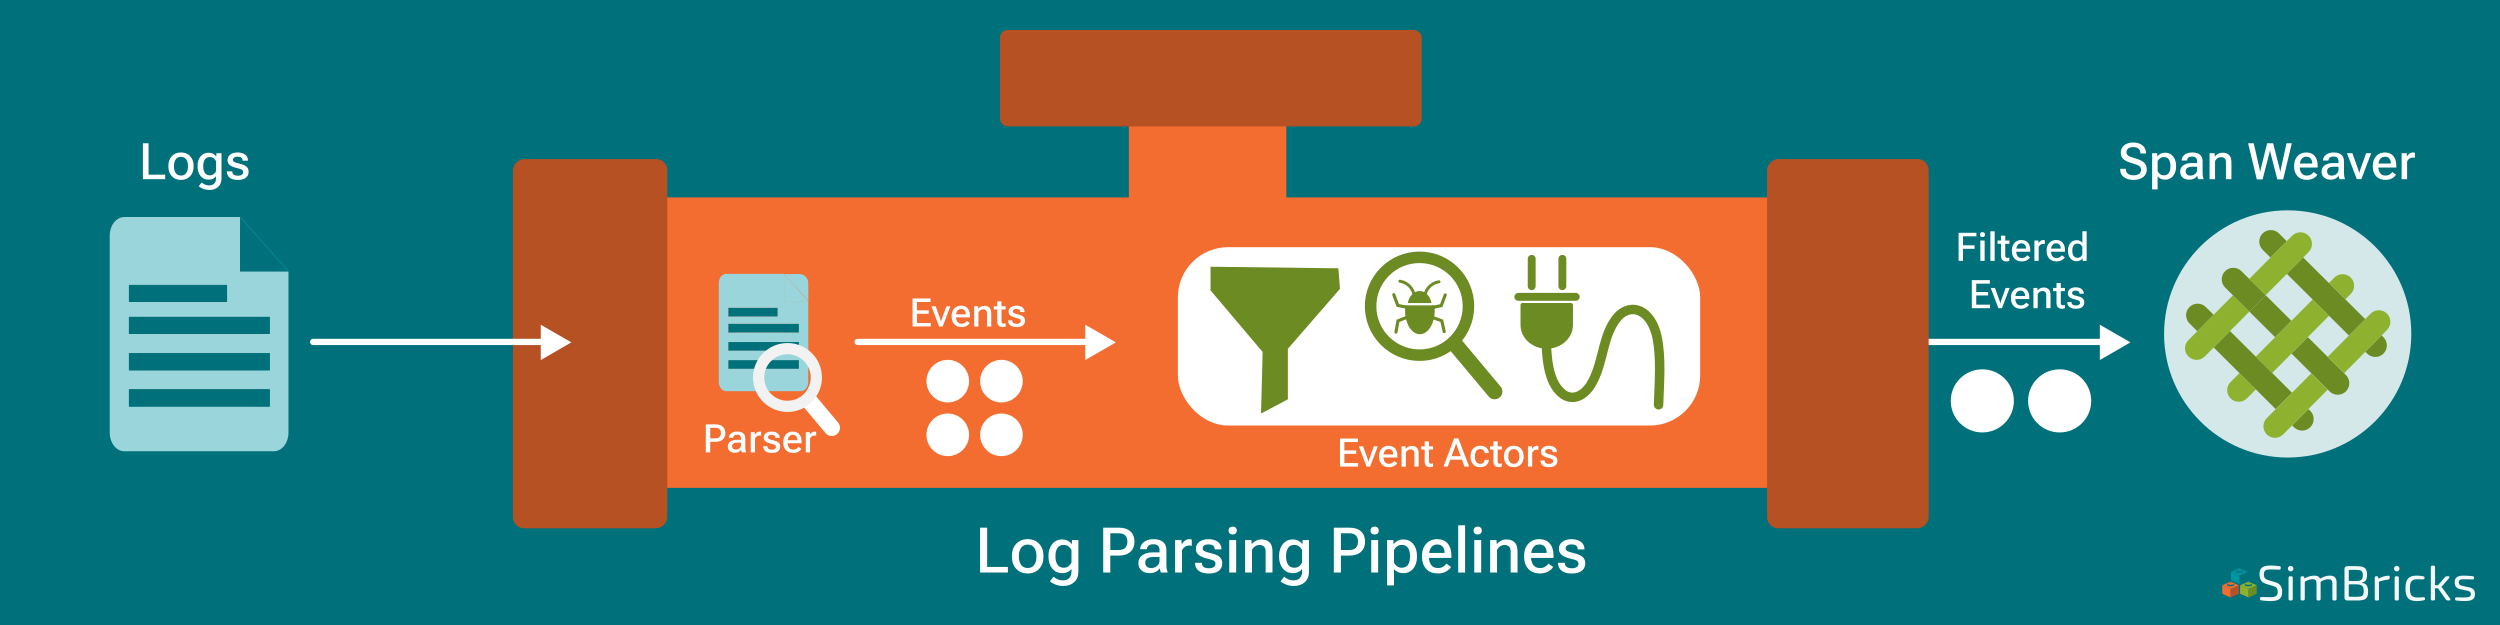 <?xml version="1.0" encoding="UTF-8"?>
<svg id="Layer_1" data-name="Layer 1" xmlns="http://www.w3.org/2000/svg" xmlns:xlink="http://www.w3.org/1999/xlink" viewBox="0 0 1584 396">
  <defs>
    <style>
      .cls-1 {
        fill: #0098a5;
      }

      .cls-1, .cls-2, .cls-3, .cls-4, .cls-5, .cls-6, .cls-7, .cls-8, .cls-9, .cls-10, .cls-11, .cls-12, .cls-13 {
        stroke-width: 0px;
      }

      .cls-14 {
        stroke-width: 6px;
      }

      .cls-14, .cls-15, .cls-16, .cls-17, .cls-18, .cls-19, .cls-20, .cls-21, .cls-22 {
        fill: none;
        stroke-miterlimit: 10;
      }

      .cls-14, .cls-15, .cls-16, .cls-17, .cls-19, .cls-20, .cls-21 {
        stroke-linecap: round;
      }

      .cls-14, .cls-16, .cls-18, .cls-19, .cls-20, .cls-21 {
        stroke: #6c8b23;
      }

      .cls-15 {
        stroke-width: 10.41px;
      }

      .cls-15, .cls-17 {
        stroke: #fff;
      }

      .cls-2 {
        fill: #00727c;
      }

      .cls-3 {
        fill: #6c8b23;
      }

      .cls-23 {
        filter: url(#drop-shadow-2);
      }

      .cls-24 {
        filter: url(#drop-shadow-3);
      }

      .cls-25 {
        filter: url(#drop-shadow-1);
      }

      .cls-16 {
        stroke-width: 5px;
      }

      .cls-4 {
        fill: url(#New_Gradient_Swatch_copy_3);
      }

      .cls-5, .cls-7 {
        fill: #00707a;
      }

      .cls-17 {
        stroke-width: 3.96px;
      }

      .cls-18 {
        stroke-width: 7.29px;
      }

      .cls-6 {
        fill: #f36c30;
      }

      .cls-19 {
        stroke-width: 1.89px;
      }

      .cls-7 {
        opacity: .48;
      }

      .cls-8 {
        fill: #b65124;
      }

      .cls-20 {
        stroke-width: 1.98px;
      }

      .cls-9 {
        fill: #8eb230;
      }

      .cls-26 {
        opacity: .95;
      }

      .cls-21 {
        stroke-width: 9.84px;
      }

      .cls-10 {
        fill: #99d5da;
      }

      .cls-11 {
        fill: #0095a3;
      }

      .cls-12 {
        opacity: .83;
      }

      .cls-12, .cls-13 {
        fill: #fff;
      }

      .cls-22 {
        stroke: #f2f2f2;
        stroke-width: 7.11px;
      }
    </style>
    <linearGradient id="New_Gradient_Swatch_copy_3" data-name="New Gradient Swatch copy 3" x1="1408" y1="370.83" x2="1408.04" y2="370.83" gradientUnits="userSpaceOnUse">
      <stop offset="0" stop-color="#f8a783"/>
      <stop offset=".07" stop-color="#f6956b"/>
      <stop offset=".15" stop-color="#f58655"/>
      <stop offset=".25" stop-color="#f47a44"/>
      <stop offset=".36" stop-color="#f37238"/>
      <stop offset=".53" stop-color="#f36d31"/>
      <stop offset="1" stop-color="#f36c30"/>
    </linearGradient>
    <filter id="drop-shadow-1" filterUnits="userSpaceOnUse">
      <feOffset dx="1" dy="1"/>
      <feGaussianBlur result="blur" stdDeviation="1"/>
      <feFlood flood-color="#000" flood-opacity=".34"/>
      <feComposite in2="blur" operator="in"/>
      <feComposite in="SourceGraphic"/>
    </filter>
    <filter id="drop-shadow-2" filterUnits="userSpaceOnUse">
      <feOffset dx="2" dy="2"/>
      <feGaussianBlur result="blur-2" stdDeviation="2"/>
      <feFlood flood-color="#000" flood-opacity=".34"/>
      <feComposite in2="blur-2" operator="in"/>
      <feComposite in="SourceGraphic"/>
    </filter>
    <filter id="drop-shadow-3" filterUnits="userSpaceOnUse">
      <feOffset dx="2" dy="2"/>
      <feGaussianBlur result="blur-3" stdDeviation="2"/>
      <feFlood flood-color="#000" flood-opacity=".34"/>
      <feComposite in2="blur-3" operator="in"/>
      <feComposite in="SourceGraphic"/>
    </filter>
  </defs>
  <rect class="cls-5" x="-17" y="-16" width="1612.28" height="423.35"/>
  <g>
    <g>
      <g>
        <polygon class="cls-8" points="1418.56 370.83 1418.56 376.22 1413.31 378.57 1413.31 373.18 1417.81 371.17 1418.56 370.83"/>
        <path class="cls-4" d="M1408,370.83h.02s.01.01.01.01v-.03h-.04Z"/>
        <path class="cls-6" d="M1413.29,368.47l-1.86.83-.99.43-2.41,1.08v.03l2.41,1.07h0s2.85,1.27,2.85,1.27h0s0,0,0,0l1.86-.83,3.39-1.52-5.27-2.36ZM1415.58,370.83c0,.27-.57.5-1.37.61-.28.03-.59.05-.91.05-1.27,0-2.29-.3-2.29-.66v-.99c0-.17.21-.32.57-.44.42-.13,1.03-.22,1.72-.22,1.26,0,2.28.29,2.28.66v.98h0Z"/>
        <path class="cls-6" d="M1415.58,369.84c0,.2-.3.38-.77.5-.4.1-.93.17-1.51.17s-1.11-.06-1.51-.17c-.47-.12-.77-.3-.77-.5,0-.37,1.02-.66,2.28-.66s2.28.3,2.28.66Z"/>
        <polygon class="cls-6" points="1413.3 373.18 1413.3 378.57 1408.02 376.22 1408.02 370.83 1408.78 371.17 1413.29 373.17 1413.3 373.18"/>
      </g>
      <polygon class="cls-5" points="1424.14 362.3 1424.14 367.69 1418.89 370.04 1418.89 364.65 1423.38 362.64 1424.14 362.3"/>
      <path class="cls-11" d="M1413.57,362.3h.02s.02.02.02.02v-.04h-.04Z"/>
      <path class="cls-11" d="M1418.87,359.95l-5.25,2.33v.04l5.25,2.33h0s0,0,0,0l.44-.2,4.82-2.15-5.27-2.35ZM1421.16,362.31c0,.37-1.02.66-2.28.66s-2.28-.29-2.28-.66v-.99c0-.37,1.02-.66,2.28-.66s2.28.29,2.28.66v.98h0Z"/>
      <path class="cls-11" d="M1421.16,361.31c0,.2-.3.38-.77.5-.4.1-.93.17-1.51.17s-1.11-.06-1.51-.17c-.47-.12-.77-.3-.77-.5,0-.37,1.02-.66,2.28-.66s2.28.3,2.28.66Z"/>
      <polygon class="cls-11" points="1418.88 364.65 1418.88 370.04 1413.6 367.69 1413.6 362.3 1414.36 362.64 1418.87 364.65 1418.88 364.65"/>
      <g>
        <polygon class="cls-3" points="1429.88 370.83 1429.88 376.22 1424.63 378.57 1424.63 373.18 1429.12 371.17 1429.88 370.83"/>
        <path class="cls-9" d="M1419.32,370.83h.02s.01.01.01.01v-.03h-.04Z"/>
        <path class="cls-9" d="M1424.61,368.47l-5.26,2.34v.03l5.26,2.34h0s0,0,0,0l5.26-2.35-5.27-2.36ZM1426.9,370.83c0,.36-1.02.66-2.28.66s-2.29-.3-2.29-.66v-.99c0-.37,1.02-.66,2.29-.66s2.28.29,2.28.66v.98h0Z"/>
        <path class="cls-9" d="M1426.9,369.84c0,.2-.3.38-.77.5-.4.1-.93.17-1.51.17s-1.11-.06-1.51-.17c-.47-.12-.77-.3-.77-.5,0-.37,1.02-.66,2.28-.66s2.28.3,2.28.66Z"/>
        <polygon class="cls-9" points="1424.62 373.18 1424.62 378.57 1419.34 376.22 1419.34 370.83 1420.1 371.17 1424.61 373.17 1424.62 373.18"/>
      </g>
    </g>
    <g class="cls-26">
      <path class="cls-13" d="M1432.73,380.41c-.59-.1-.84-.42-.8-.97l.02-.36c.05-.57.38-.86.98-.83,3.06.12,4.2.13,5.83.12,3.35-.02,4.4-1.02,4.4-3.42,0-2.19-.88-3.03-2.83-3.6l-4.33-1.32c-3.2-.91-4.38-3.07-4.38-6.07,0-4.37,2.21-5.66,7.07-5.64,1.78,0,3.79.11,5.68.44.53.1.79.44.74,1l-.02.34c-.05.55-.38.85-.94.83-1.59-.08-3.64-.13-5.35-.13-3.14,0-4.39.52-4.39,3.23,0,2.08.88,3.01,2.86,3.56l4.22,1.27c3.39.98,4.49,3.09,4.49,6.13,0,4.33-2.21,5.85-7.29,5.85-1.3,0-3.41-.05-5.96-.43Z"/>
      <path class="cls-13" d="M1449.59,360.29c0-.96.79-1.75,1.77-1.75s1.75.8,1.75,1.75-.79,1.77-1.75,1.77-1.77-.79-1.77-1.77ZM1450.02,379.51v-13.43c0-.63.33-.96.96-.96h.75c.63,0,.96.33.96.96v13.43c0,.64-.33.96-.96.96h-.75c-.63,0-.96-.33-.96-.96Z"/>
      <path class="cls-13" d="M1457.63,379.51v-13.43c0-.63.32-.96.94-.96h.34c.6,0,.92.05,1.04.66l.04.39c.05.28.22.39.49.21,1.96-1.26,4.4-1.66,5.76-1.66,1.68,0,2.85.32,3.71,1.64.15.23.31.26.59.06,1.99-1.26,3.86-1.71,5.79-1.71,2.69,0,4.14,1.47,4.14,4.23v10.57c0,.63-.33.96-.96.96h-.77c-.64,0-.96-.33-.96-.96v-9.81c-.02-1.89-.68-2.7-2.39-2.7-1.32,0-2.64.23-4.79,1.43-.19.12-.26.26-.26.49.03.4.04.79.02,1.21v9.37c-.02.63-.36.96-.98.96h-.68c-.63,0-.96-.33-.96-.96v-9.81c.02-1.98-.77-2.7-2.39-2.7-1.04,0-2.57.17-4.74,1.38-.19.1-.26.26-.29.49v10.63c-.02.64-.35.96-.98.96h-.75c-.63,0-.96-.32-.96-.96Z"/>
      <path class="cls-13" d="M1487.26,380.47c-1.2,0-1.8-.67-1.8-1.84v-18.09c0-1.18.6-1.74,1.8-1.84h5.26c5.35,0,7.26.95,7.26,5.43,0,2.96-.93,4.55-3.07,4.89-.26.05-.26.26,0,.31,2.75.37,3.73,2.4,3.73,5.71,0,4.43-1.95,5.43-6.94,5.43h-6.23ZM1492.86,368.12c3.15,0,4.24-.74,4.24-3.67s-1.2-3.39-4.69-3.39h-3.58c-.43,0-.64.21-.64.64v6.03c0,.26.13.39.39.39h4.29ZM1497.64,374.58c0-3.38-1.2-4.29-4.76-4.33h-4.31c-.26,0-.39.13-.39.39v6.82c0,.44.2.64.63.64l4.27.02c3.43,0,4.56-.52,4.56-3.55Z"/>
      <path class="cls-13" d="M1504.63,379.58v-13.57c0-.59.31-.89.88-.89h.38c.54,0,.85.16.93.71l.04.41c.05.31.29.39.53.21,2-1.08,3.66-1.57,5.9-1.68.61-.07.92.31.84.92l-.08.72c-.09.56-.39.74-.92.84-1.09.09-3.26.47-5.49,1.2-.21.08-.31.23-.31.44v10.7c0,.59-.3.89-.89.89h-.91c-.58,0-.89-.31-.89-.89Z"/>
      <path class="cls-13" d="M1516.82,360.29c0-.96.79-1.75,1.77-1.75s1.75.8,1.75,1.75-.79,1.77-1.75,1.77-1.77-.79-1.77-1.77ZM1517.24,379.51v-13.43c0-.63.33-.96.96-.96h.75c.63,0,.96.33.96.96v13.43c0,.64-.33.96-.96.96h-.75c-.63,0-.96-.33-.96-.96Z"/>
      <path class="cls-13" d="M1524.11,372.78c0-5.93,1.99-8.07,7.3-8.07,1.11,0,2.72.12,4.08.46.59.16.81.56.7,1.14-.13.58-.49.83-1.07.82-1.16-.08-2.42-.13-3.27-.13-3.66,0-4.94,1.3-4.94,5.78s1.28,5.8,4.94,5.8c.75,0,2.22-.05,3.56-.2.63-.08.99.19,1.09.77.1.63-.15,1.03-.71,1.18-1.37.33-2.93.52-4.4.52-5.32,0-7.29-2.14-7.29-8.07Z"/>
      <path class="cls-13" d="M1540.16,379.51v-20.17c0-.63.32-.96.96-.96h.77c.64,0,.96.33.96.96l.04,8.85c0,.8-.03,1.49-.12,2.22-.03.26.1.41.36.41h1.28c.21,0,.34-.08.47-.23l4.25-4.93c.33-.38.66-.55,1.18-.55h.87c.84,0,1.08.53.55,1.18l-3.84,4.45c-.25.32-.58.64-.84.82-.21.15-.21.36,0,.54.25.2.61.63.84.97l4.5,6.23c.47.65.19,1.16-.59,1.16h-.94c-.53,0-.88-.18-1.17-.63l-4.79-6.83c-.11-.18-.26-.26-.47-.26h-1.3c-.28,0-.41.16-.39.41.09.71.11,1.4.11,2.06v4.28c0,.63-.33.96-.96.96h-.77c-.63,0-.96-.33-.96-.96Z"/>
      <path class="cls-13" d="M1556.31,380.5c-.6-.07-.81-.42-.76-1.12.05-.72.33-.95.95-.92,1.37.07,2.91.11,4.51.1,3.44-.02,4.51-.44,4.51-2.14,0-1.46-.93-1.9-2.58-2.23l-4.08-.86c-2.55-.55-3.57-1.93-3.57-4.37,0-3.15,1.8-4.28,5.93-4.24,1.71.03,3.8.16,5.58.37.56.08.86.4.79,1.08-.08.76-.37,1-.99.97-1.64-.07-3.33-.12-4.98-.13-2.78-.02-3.72.29-3.72,1.96,0,1.51.79,1.92,2.35,2.27l4.13.88c2.62.57,3.75,1.77,3.75,4.31,0,3.38-2.1,4.4-6.56,4.4-1.01,0-2.98-.03-5.24-.32Z"/>
    </g>
  </g>
  <g>
    <line class="cls-17" x1="1186.22" y1="216.65" x2="1330.24" y2="216.65"/>
    <polygon class="cls-13" points="1349.84 216.93 1330.46 228.12 1330.46 205.74 1349.84 216.93"/>
  </g>
  <g class="cls-25">
    <rect class="cls-6" x="682.33" y="77.21" width="163.59" height="99.78" rx="4.9" ry="4.9" transform="translate(891.23 -637.03) rotate(90)"/>
    <rect class="cls-6" x="395.34" y="124.07" width="805.09" height="184.06" rx="9.04" ry="9.04"/>
    <rect class="cls-8" x="1052.85" y="165.55" width="233.92" height="102.38" rx="7" ry="7" transform="translate(1386.55 -953.07) rotate(90)"/>
    <rect class="cls-8" x="255.93" y="167.84" width="233.92" height="97.78" rx="7" ry="7" transform="translate(589.63 -156.16) rotate(90)"/>
    <rect class="cls-8" x="632.58" y="18" width="267.21" height="61.09" rx="4.9" ry="4.9"/>
  </g>
  <g>
    <path class="cls-13" d="M620.97,334.33h4.49v24.86h13.14v3.57h-17.64v-28.44Z"/>
    <path class="cls-13" d="M641.15,352.16c0-3.14.91-5.68,2.74-7.63,1.83-1.95,4.25-2.92,7.26-2.92s5.42.97,7.25,2.92c1.82,1.95,2.73,4.49,2.73,7.63v.62c0,3.15-.91,5.7-2.73,7.65-1.82,1.95-4.24,2.92-7.25,2.92s-5.43-.97-7.26-2.92c-1.83-1.95-2.74-4.5-2.74-7.65v-.62ZM645.6,352.9c0,2.06.47,3.74,1.41,5.04s2.32,1.95,4.14,1.95,3.18-.65,4.12-1.95,1.41-2.98,1.41-5.04v-.84c0-2.06-.47-3.74-1.42-5.05-.94-1.31-2.31-1.96-4.11-1.96s-3.19.65-4.13,1.96c-.94,1.31-1.42,2.99-1.42,5.05v.84Z"/>
    <path class="cls-13" d="M667.58,365.34c.55.6,1.35,1.15,2.4,1.64s2.23.74,3.54.74c1.64,0,2.95-.48,3.92-1.45.97-.96,1.46-2.36,1.46-4.18v-1.66c-.56.83-1.34,1.49-2.33,1.98s-2.19.73-3.58.73c-2.62,0-4.72-.97-6.3-2.9s-2.37-4.42-2.37-7.47v-.62c0-3.03.79-5.52,2.37-7.45s3.68-2.9,6.3-2.9c1.38,0,2.6.29,3.66.86,1.06.57,1.84,1.28,2.33,2.11h.12l.14-2.58h4.02v19.86c0,2.97-.89,5.25-2.68,6.84-1.78,1.59-4.08,2.38-6.89,2.38-1.73,0-3.33-.28-4.79-.83-1.46-.55-2.68-1.25-3.67-2.1l2.36-3.01ZM670.03,357.77c.85,1.3,2.18,1.95,3.99,1.95,1.2,0,2.22-.33,3.06-1.01s1.44-1.44,1.81-2.29v-7.83c-.38-.9-.99-1.68-1.83-2.34s-1.87-1-3.08-1c-1.78,0-3.1.65-3.96,1.95-.85,1.3-1.28,2.93-1.28,4.88v.8c0,1.95.43,3.58,1.28,4.88Z"/>
    <path class="cls-13" d="M699,334.33h9.88c3.19,0,5.64.79,7.35,2.36,1.71,1.58,2.57,3.72,2.57,6.45s-.86,4.88-2.57,6.48c-1.71,1.6-4.16,2.4-7.35,2.4h-5.39v10.74h-4.49v-28.44ZM708.71,348.47c2.08,0,3.54-.5,4.37-1.51.83-1.01,1.24-2.28,1.24-3.82s-.41-2.8-1.24-3.78c-.83-.98-2.28-1.47-4.37-1.47h-5.21v10.59h5.21Z"/>
    <path class="cls-13" d="M723.83,351.74c1.69-1.15,3.83-1.74,6.43-1.75h4.43v-1.31c0-1.13-.29-2.05-.88-2.76s-1.6-1.06-3.03-1.06-2.48.29-3.1.88c-.62.59-.93,1.28-.93,2.07v.18h-4.32v-.18c0-1.71.77-3.16,2.31-4.38s3.6-1.82,6.16-1.82,4.56.59,5.99,1.76,2.14,2.94,2.14,5.31v9.41c0,.85.07,1.64.21,2.39s.33,1.4.58,1.96v.31h-4.26c-.17-.31-.33-.73-.47-1.24-.14-.51-.23-1.02-.27-1.51-.44.82-1.21,1.55-2.3,2.19s-2.49.96-4.18.96c-1.97,0-3.63-.55-5-1.64s-2.05-2.7-2.05-4.8.85-3.82,2.54-4.97ZM726.58,358.97c.62.63,1.61.95,2.95.95s2.55-.46,3.59-1.38c1.04-.92,1.56-1.92,1.56-3.02v-2.62h-3.91c-1.71,0-2.99.31-3.85.94s-1.29,1.48-1.29,2.56.31,1.94.94,2.57Z"/>
    <path class="cls-13" d="M744.55,342.2h4.02l.16,2.5h.12c.48-.82,1.13-1.54,1.93-2.16.81-.62,1.75-.93,2.83-.93.27,0,.56.03.87.1.31.07.52.12.63.18v3.93c-.25-.05-.51-.09-.78-.13s-.58-.05-.92-.05c-1.07,0-1.99.29-2.77.88s-1.36,1.32-1.74,2.19v14.06h-4.36v-20.57Z"/>
    <path class="cls-13" d="M761.5,356.58v.16c0,1.12.4,1.95,1.2,2.5s1.87.82,3.19.82,2.36-.26,3.11-.79,1.11-1.21,1.11-2.04-.32-1.49-.97-1.93-2.08-.91-4.31-1.41c-2.28-.52-4.04-1.27-5.27-2.24-1.24-.97-1.86-2.29-1.86-3.97,0-1.78.73-3.24,2.19-4.37,1.46-1.13,3.42-1.69,5.88-1.69s4.42.57,5.91,1.71c1.49,1.14,2.24,2.68,2.24,4.62v.16h-4.32v-.23c0-.91-.31-1.63-.94-2.15s-1.6-.78-2.91-.78-2.25.23-2.85.7c-.6.47-.9,1.06-.9,1.78s.35,1.29,1.05,1.71,2.17.89,4.41,1.4c2.28.51,4.01,1.25,5.19,2.24,1.18.98,1.77,2.38,1.77,4.19,0,1.91-.72,3.46-2.15,4.64-1.43,1.18-3.56,1.77-6.39,1.77s-4.97-.6-6.46-1.79c-1.5-1.19-2.25-2.82-2.25-4.87v-.14l4.32.02Z"/>
    <path class="cls-13" d="M779.06,334.39c.46-.48,1.11-.72,1.97-.72s1.5.24,1.95.72c.46.48.68,1.07.68,1.78s-.23,1.29-.68,1.77c-.46.48-1.11.71-1.95.71s-1.52-.24-1.97-.71c-.46-.48-.68-1.06-.68-1.77s.23-1.3.68-1.78ZM778.85,342.2h4.38v20.57h-4.38v-20.57Z"/>
    <path class="cls-13" d="M788.9,342.2h4.02l.16,2.52h.1c.68-.89,1.55-1.59,2.62-2.13,1.07-.53,2.25-.8,3.54-.8,2.08,0,3.76.6,5.02,1.79,1.26,1.19,1.89,3.21,1.89,6.04v13.14h-4.36v-13.22c0-1.52-.34-2.61-1.01-3.25-.67-.64-1.63-.97-2.88-.97-1.04,0-1.98.29-2.81.86-.83.57-1.48,1.33-1.93,2.29v14.3h-4.36v-20.57Z"/>
    <path class="cls-13" d="M813.69,365.34c.55.6,1.35,1.15,2.4,1.64s2.23.74,3.54.74c1.64,0,2.95-.48,3.92-1.45.97-.96,1.46-2.36,1.46-4.18v-1.66c-.56.83-1.34,1.49-2.33,1.98s-2.19.73-3.58.73c-2.62,0-4.72-.97-6.3-2.9s-2.37-4.42-2.37-7.47v-.62c0-3.03.79-5.52,2.37-7.45s3.68-2.9,6.3-2.9c1.38,0,2.6.29,3.66.86,1.06.57,1.84,1.28,2.33,2.11h.12l.14-2.58h4.02v19.86c0,2.97-.89,5.25-2.68,6.84-1.78,1.59-4.08,2.38-6.89,2.38-1.73,0-3.33-.28-4.79-.83-1.46-.55-2.68-1.25-3.67-2.1l2.36-3.01ZM816.14,357.77c.85,1.3,2.18,1.95,3.99,1.95,1.2,0,2.22-.33,3.06-1.01s1.44-1.44,1.81-2.29v-7.83c-.38-.9-.99-1.68-1.83-2.34s-1.87-1-3.08-1c-1.78,0-3.1.65-3.96,1.95-.85,1.3-1.28,2.93-1.28,4.88v.8c0,1.95.43,3.58,1.28,4.88Z"/>
    <path class="cls-13" d="M845.11,334.33h9.88c3.19,0,5.64.79,7.35,2.36s2.57,3.72,2.57,6.45-.86,4.88-2.57,6.48-4.16,2.4-7.35,2.4h-5.39v10.74h-4.49v-28.44ZM854.82,348.47c2.08,0,3.54-.5,4.37-1.51s1.24-2.28,1.24-3.82-.41-2.8-1.24-3.78-2.28-1.47-4.37-1.47h-5.21v10.59h5.21Z"/>
    <path class="cls-13" d="M869.02,334.39c.46-.48,1.11-.72,1.97-.72s1.5.24,1.95.72.68,1.07.68,1.78-.23,1.29-.68,1.77-1.11.71-1.95.71-1.52-.24-1.97-.71-.68-1.06-.68-1.77.23-1.3.68-1.78ZM868.81,342.2h4.38v20.57h-4.38v-20.57Z"/>
    <path class="cls-13" d="M878.86,342.2h4l.14,2.56h.12c.5-.83,1.28-1.53,2.34-2.1s2.29-.85,3.67-.85c2.62,0,4.72.96,6.3,2.89s2.37,4.41,2.37,7.46v.62c0,3.05-.78,5.54-2.35,7.47s-3.66,2.9-6.26,2.9c-1.38,0-2.58-.24-3.59-.73s-1.81-1.14-2.38-1.96v10.43h-4.36v-28.69ZM885.07,358.71c.87.67,1.9,1.01,3.1,1.01,1.78,0,3.1-.64,3.94-1.91s1.26-2.91,1.26-4.9v-.84c0-1.99-.42-3.63-1.26-4.9s-2.15-1.91-3.94-1.91c-1.22,0-2.26.33-3.11,1s-1.46,1.42-1.84,2.27v7.91c.36.86.98,1.62,1.85,2.29Z"/>
    <path class="cls-13" d="M900.97,352.16c0-3.12.89-5.66,2.66-7.62s4.09-2.93,6.95-2.93,5.08.92,6.66,2.74,2.36,4.31,2.36,7.45v1.7h-15.82v-3.14h11.48v-.45c0-1.37-.4-2.53-1.19-3.49s-1.93-1.44-3.4-1.44c-1.77,0-3.1.67-3.98,2s-1.33,3.02-1.33,5.07v.84c0,2.02.47,3.69,1.42,5.03s2.38,2,4.31,2c1.24,0,2.3-.28,3.19-.84s1.62-1.22,2.18-1.97l2.93,2.13c-.65,1.07-1.69,2.02-3.12,2.85s-3.14,1.25-5.15,1.25c-3.24,0-5.75-.98-7.51-2.93s-2.65-4.5-2.65-7.64v-.62Z"/>
    <path class="cls-13" d="M923.92,332.81h4.36v29.96h-4.36v-29.96Z"/>
    <path class="cls-13" d="M934.31,334.39c.46-.48,1.11-.72,1.97-.72s1.5.24,1.95.72.68,1.07.68,1.78-.23,1.29-.68,1.77-1.11.71-1.95.71-1.52-.24-1.97-.71-.68-1.06-.68-1.77.23-1.3.68-1.78ZM934.1,342.2h4.38v20.57h-4.38v-20.57Z"/>
    <path class="cls-13" d="M944.16,342.2h4.02l.16,2.52h.1c.68-.89,1.55-1.59,2.62-2.13s2.25-.8,3.54-.8c2.08,0,3.76.6,5.02,1.79s1.89,3.21,1.89,6.04v13.14h-4.36v-13.22c0-1.52-.33-2.61-1.01-3.25s-1.63-.97-2.88-.97c-1.04,0-1.98.29-2.81.86s-1.48,1.33-1.93,2.29v14.3h-4.36v-20.57Z"/>
    <path class="cls-13" d="M965.66,352.16c0-3.12.89-5.66,2.66-7.62s4.09-2.93,6.95-2.93,5.08.92,6.66,2.74,2.36,4.31,2.36,7.45v1.7h-15.82v-3.14h11.48v-.45c0-1.37-.4-2.53-1.19-3.49s-1.93-1.44-3.4-1.44c-1.77,0-3.1.67-3.98,2s-1.33,3.02-1.33,5.07v.84c0,2.02.47,3.69,1.42,5.03s2.38,2,4.31,2c1.24,0,2.3-.28,3.19-.84s1.62-1.22,2.18-1.97l2.93,2.13c-.65,1.07-1.69,2.02-3.12,2.85s-3.14,1.25-5.15,1.25c-3.24,0-5.75-.98-7.51-2.93s-2.65-4.5-2.65-7.64v-.62Z"/>
    <path class="cls-13" d="M991.5,356.58v.16c0,1.12.4,1.95,1.2,2.5s1.87.82,3.19.82,2.36-.26,3.11-.79,1.11-1.21,1.11-2.04-.32-1.49-.97-1.93-2.08-.91-4.31-1.41c-2.28-.52-4.04-1.27-5.27-2.24s-1.86-2.29-1.86-3.97c0-1.78.73-3.24,2.19-4.37s3.42-1.69,5.88-1.69,4.42.57,5.91,1.71,2.24,2.68,2.24,4.62v.16h-4.32v-.23c0-.91-.31-1.63-.94-2.15s-1.59-.78-2.91-.78-2.25.23-2.85.7-.9,1.06-.9,1.78.35,1.29,1.05,1.71,2.17.89,4.41,1.4c2.28.51,4.01,1.25,5.19,2.24s1.77,2.38,1.77,4.19c0,1.91-.72,3.46-2.15,4.64s-3.56,1.77-6.39,1.77-4.97-.6-6.46-1.79-2.25-2.82-2.25-4.87v-.14l4.32.02Z"/>
  </g>
  <g>
    <path class="cls-13" d="M90.54,90.78h3.59v19.89h10.52v2.86h-14.11v-22.75Z"/>
    <path class="cls-13" d="M106.68,105.04c0-2.51.73-4.54,2.2-6.1,1.46-1.56,3.4-2.34,5.8-2.34s4.34.78,5.8,2.34c1.46,1.56,2.19,3.59,2.19,6.1v.5c0,2.52-.73,4.56-2.19,6.12-1.46,1.56-3.39,2.34-5.8,2.34s-4.34-.78-5.8-2.34c-1.46-1.56-2.2-3.6-2.2-6.12v-.5ZM110.24,105.64c0,1.65.38,2.99,1.12,4.03.75,1.04,1.85,1.56,3.31,1.56s2.55-.52,3.3-1.56c.75-1.04,1.12-2.38,1.12-4.03v-.67c0-1.65-.38-2.99-1.13-4.04-.76-1.05-1.85-1.57-3.29-1.57s-2.55.52-3.3,1.57c-.76,1.05-1.13,2.39-1.13,4.04v.67Z"/>
    <path class="cls-13" d="M127.82,115.59c.44.48,1.08.92,1.92,1.31.84.4,1.79.59,2.83.59,1.31,0,2.36-.39,3.13-1.16.78-.77,1.16-1.89,1.16-3.34v-1.33c-.45.67-1.07,1.2-1.87,1.59s-1.75.59-2.87.59c-2.09,0-3.77-.77-5.04-2.32s-1.9-3.54-1.9-5.98v-.5c0-2.43.63-4.41,1.9-5.96s2.95-2.32,5.04-2.32c1.1,0,2.08.23,2.93.69.85.46,1.47,1.02,1.87,1.69h.09l.11-2.06h3.22v15.89c0,2.38-.71,4.2-2.14,5.47-1.43,1.27-3.27,1.91-5.52,1.91-1.39,0-2.66-.22-3.83-.66-1.17-.44-2.15-1-2.94-1.68l1.89-2.41ZM129.78,109.53c.68,1.04,1.75,1.56,3.2,1.56.96,0,1.77-.27,2.45-.8.67-.54,1.15-1.15,1.45-1.84v-6.27c-.3-.72-.79-1.34-1.46-1.88s-1.49-.8-2.46-.8c-1.43,0-2.48.52-3.16,1.56-.68,1.04-1.02,2.34-1.02,3.91v.64c0,1.56.34,2.87,1.02,3.91Z"/>
    <path class="cls-13" d="M147.19,108.57v.12c0,.9.32,1.56.96,2s1.49.66,2.55.66,1.89-.21,2.48-.63.89-.97.89-1.63-.26-1.19-.77-1.55c-.52-.35-1.66-.73-3.45-1.12-1.82-.42-3.23-1.01-4.22-1.79-.99-.78-1.48-1.84-1.48-3.18,0-1.43.58-2.59,1.75-3.49,1.17-.9,2.73-1.35,4.7-1.35s3.53.46,4.73,1.37c1.19.91,1.79,2.14,1.79,3.7v.12h-3.45v-.19c0-.73-.25-1.3-.75-1.72-.5-.42-1.28-.62-2.33-.62s-1.8.19-2.28.56c-.48.38-.72.85-.72,1.42s.28,1.03.84,1.37c.56.34,1.74.71,3.53,1.12,1.82.41,3.21,1,4.15,1.79.94.79,1.41,1.9,1.41,3.35,0,1.53-.57,2.77-1.72,3.71-1.15.94-2.85,1.41-5.11,1.41s-3.97-.48-5.17-1.43c-1.2-.95-1.8-2.25-1.8-3.9v-.11l3.45.02Z"/>
  </g>
  <g class="cls-23">
    <g>
      <path class="cls-10" d="M180.51,169.91h-30.4v-34.13l-.24-.27h-73.03c-5.14,0-9.31,5.21-9.31,11.63v125.11c0,6.46,4.17,11.67,9.31,11.67h94.62c5.14,0,9.31-5.21,9.31-11.67v-102.05l-.27-.3ZM79.71,178.55h62.14v10.79h-62.14v-10.79ZM168.87,255.55h-89.17v-10.83h89.17v10.83ZM168.87,232.58h-89.17v-10.83h89.17v10.83ZM168.87,209.62h-89.17v-10.83h89.17v10.83Z"/>
      <rect class="cls-2" x="79.71" y="178.55" width="62.14" height="10.79"/>
      <rect class="cls-2" x="79.71" y="198.79" width="89.17" height="10.83"/>
      <rect class="cls-2" x="79.71" y="221.76" width="89.17" height="10.83"/>
      <rect class="cls-2" x="79.71" y="244.72" width="89.17" height="10.83"/>
      <polygon class="cls-5" points="180.51 169.91 150.11 169.91 150.11 135.78 180.51 169.91"/>
      <polygon class="cls-1" points="181 169.91 180.5 169.91 150.1 135.78 150.1 135.24 181 169.91"/>
    </g>
    <rect class="cls-7" x="79.71" y="178.55" width="62.14" height="10.79"/>
    <rect class="cls-7" x="79.71" y="198.79" width="89.17" height="10.83"/>
    <rect class="cls-7" x="79.71" y="221.76" width="89.17" height="10.83"/>
    <rect class="cls-7" x="79.71" y="244.72" width="89.17" height="10.83"/>
  </g>
  <rect class="cls-13" x="746.3" y="156.61" width="330.93" height="113.01" rx="31.8" ry="31.8"/>
  <g>
    <g>
      <g>
        <path class="cls-10" d="M511.99,190.76h-15.22v-17.09l-.12-.13h-36.57c-2.58,0-4.66,2.61-4.66,5.83v62.65c0,3.23,2.09,5.84,4.66,5.84h47.38c2.58,0,4.66-2.61,4.66-5.84v-51.1l-.13-.15ZM461.51,195.08h31.12v5.4h-31.12v-5.4ZM506.17,233.64h-44.65v-5.42h44.65v5.42ZM506.17,222.14h-44.65v-5.42h44.65v5.42ZM506.17,210.64h-44.65v-5.42h44.65v5.42Z"/>
        <rect class="cls-10" x="461.51" y="195.08" width="31.12" height="5.4"/>
        <rect class="cls-10" x="461.51" y="205.22" width="44.65" height="5.42"/>
        <rect class="cls-10" x="461.51" y="216.72" width="44.65" height="5.42"/>
        <rect class="cls-10" x="461.51" y="228.22" width="44.65" height="5.42"/>
        <polygon class="cls-10" points="511.99 190.76 496.77 190.76 496.77 173.67 511.99 190.76"/>
        <polygon class="cls-10" points="512.24 190.76 511.99 190.76 496.77 173.67 496.77 173.4 512.24 190.76"/>
      </g>
      <rect class="cls-5" x="461.51" y="195.08" width="31.12" height="5.4"/>
      <rect class="cls-5" x="461.51" y="205.22" width="44.65" height="5.42"/>
      <rect class="cls-5" x="461.51" y="216.72" width="44.65" height="5.42"/>
      <rect class="cls-5" x="461.51" y="228.22" width="44.65" height="5.42"/>
      <path class="cls-10" d="M496.85,173.67l9.56-.07c3.13-.02,5.68,2.49,5.7,5.62l.08,11.43-15.34-16.98Z"/>
    </g>
    <g>
      <line class="cls-15" x1="527" y1="271.04" x2="512.66" y2="253.91"/>
      <circle class="cls-22" cx="498.95" cy="239.18" r="18.28"/>
    </g>
  </g>
  <g>
    <line class="cls-17" x1="543.39" y1="216.65" x2="687.41" y2="216.65"/>
    <polygon class="cls-13" points="707.01 216.93 687.63 228.12 687.63 205.74 707.01 216.93"/>
  </g>
  <g>
    <path class="cls-13" d="M578.18,189.11h11.43v2.23h-8.62v5.27h7.51v2.22h-7.51v5.81h8.74v2.23h-11.55v-17.77Z"/>
    <path class="cls-13" d="M592.85,194.03l2.95,8.23c.11.33.21.62.27.9.07.27.12.5.15.69h.07c.03-.19.08-.42.15-.69.07-.27.16-.57.26-.9l2.93-8.23h2.53l-4.88,12.85h-2.25l-4.88-12.85h2.69Z"/>
    <path class="cls-13" d="M602.95,200.25c0-1.95.55-3.54,1.66-4.76,1.11-1.22,2.56-1.83,4.35-1.83s3.18.57,4.16,1.72c.98,1.14,1.48,2.7,1.48,4.66v1.06h-9.89v-1.97h7.18v-.28c0-.85-.25-1.58-.74-2.18-.5-.6-1.2-.9-2.12-.9-1.11,0-1.94.42-2.49,1.25-.55.83-.83,1.89-.83,3.17v.53c0,1.26.29,2.31.88,3.14.59.83,1.49,1.25,2.69,1.25.77,0,1.44-.18,2-.53.56-.35,1.01-.76,1.36-1.23l1.83,1.33c-.41.67-1.06,1.26-1.95,1.78-.89.52-1.96.78-3.22.78-2.03,0-3.59-.61-4.69-1.83-1.1-1.22-1.65-2.81-1.65-4.77v-.39Z"/>
    <path class="cls-13" d="M617.22,194.03h2.51l.1,1.57h.06c.42-.55.97-1,1.64-1.33.67-.33,1.4-.5,2.21-.5,1.3,0,2.35.37,3.14,1.12.79.74,1.18,2,1.18,3.78v8.21h-2.72v-8.26c0-.95-.21-1.63-.63-2.03-.42-.4-1.02-.6-1.8-.6-.65,0-1.24.18-1.76.54-.52.36-.92.83-1.21,1.43v8.94h-2.72v-12.85Z"/>
    <path class="cls-13" d="M629.67,194.03h7.52v2.04h-7.52v-2.04ZM631.84,195.19v-4.28h2.71v12.56c0,.57.11.97.34,1.21.23.24.57.36,1.01.36.22,0,.43-.02.64-.07.21-.05.42-.11.63-.2v2.11c-.2.1-.48.18-.82.26-.34.07-.72.11-1.12.11-1.03,0-1.86-.3-2.47-.91-.61-.61-.92-1.56-.92-2.85v-8.3Z"/>
    <path class="cls-13" d="M641.38,203.01v.1c0,.7.25,1.22.75,1.56.5.34,1.17.51,2,.51s1.48-.16,1.94-.49c.46-.33.7-.75.7-1.28s-.2-.93-.6-1.21c-.4-.28-1.3-.57-2.69-.88-1.42-.33-2.52-.79-3.3-1.4-.77-.61-1.16-1.43-1.16-2.48,0-1.12.46-2.02,1.37-2.73.91-.7,2.14-1.06,3.67-1.06s2.76.36,3.69,1.07c.93.71,1.4,1.67,1.4,2.89v.1h-2.7v-.15c0-.57-.2-1.02-.59-1.34-.39-.33-1-.49-1.82-.49s-1.41.15-1.78.44c-.37.29-.56.66-.56,1.11s.22.8.66,1.07,1.36.56,2.76.87c1.42.32,2.5.78,3.24,1.4.74.61,1.1,1.49,1.1,2.62,0,1.2-.45,2.16-1.34,2.9-.9.74-2.23,1.1-3.99,1.1s-3.1-.37-4.04-1.12c-.94-.74-1.4-1.76-1.4-3.05v-.08h2.7Z"/>
  </g>
  <g>
    <path class="cls-13" d="M447.19,268.87h6.18c1.99,0,3.53.49,4.6,1.48,1.07.99,1.6,2.33,1.6,4.03s-.54,3.05-1.6,4.05c-1.07,1-2.6,1.5-4.6,1.5h-3.37v6.71h-2.81v-17.77ZM453.26,277.71c1.3,0,2.21-.32,2.73-.95.52-.63.77-1.43.77-2.39s-.26-1.75-.77-2.36c-.52-.61-1.43-.92-2.73-.92h-3.26v6.62h3.26Z"/>
    <path class="cls-13" d="M462.71,279.76c1.06-.72,2.4-1.08,4.02-1.09h2.77v-.82c0-.71-.18-1.28-.55-1.73s-1-.67-1.89-.67-1.55.18-1.93.55c-.39.37-.58.8-.58,1.29v.11h-2.7v-.11c0-1.07.48-1.98,1.45-2.73.96-.76,2.25-1.14,3.85-1.14s2.85.37,3.74,1.1c.89.73,1.34,1.84,1.34,3.32v5.88c0,.53.04,1.03.13,1.5.08.47.21.88.36,1.23v.2h-2.66c-.11-.2-.2-.45-.29-.78-.09-.32-.15-.64-.17-.95-.28.51-.76.97-1.44,1.37-.68.4-1.55.6-2.61.6-1.23,0-2.27-.34-3.12-1.03s-1.28-1.68-1.28-3,.53-2.39,1.59-3.11ZM464.43,284.27c.39.39,1,.59,1.84.59s1.59-.29,2.25-.86c.65-.57.98-1.2.98-1.89v-1.63h-2.44c-1.07,0-1.87.2-2.4.59s-.81.92-.81,1.6.2,1.21.59,1.61Z"/>
    <path class="cls-13" d="M475.66,273.79h2.51l.1,1.56h.07c.3-.51.7-.96,1.21-1.35.5-.39,1.09-.58,1.77-.58.17,0,.35.02.54.06.19.04.32.08.4.11v2.45c-.15-.03-.32-.06-.49-.08s-.36-.03-.57-.03c-.67,0-1.25.18-1.73.55s-.85.82-1.09,1.37v8.79h-2.72v-12.85Z"/>
    <path class="cls-13" d="M486.25,282.78v.1c0,.7.25,1.22.75,1.56.5.34,1.17.51,2,.51s1.48-.16,1.94-.49c.46-.33.7-.75.7-1.28s-.2-.93-.6-1.21c-.4-.28-1.3-.57-2.69-.88-1.42-.33-2.52-.79-3.3-1.4-.77-.61-1.16-1.43-1.16-2.48,0-1.12.46-2.02,1.37-2.73.91-.7,2.14-1.06,3.67-1.06s2.76.36,3.69,1.07c.93.71,1.4,1.67,1.4,2.89v.1h-2.7v-.15c0-.57-.2-1.02-.59-1.34-.39-.33-1-.49-1.82-.49s-1.41.15-1.78.44c-.37.29-.56.66-.56,1.11s.22.8.66,1.07,1.36.56,2.76.87c1.42.32,2.5.78,3.24,1.4.74.61,1.1,1.49,1.1,2.62,0,1.2-.45,2.16-1.34,2.9-.9.74-2.23,1.1-3.99,1.1s-3.1-.37-4.04-1.12c-.94-.74-1.4-1.76-1.4-3.05v-.08h2.7Z"/>
    <path class="cls-13" d="M496.26,280.02c0-1.95.55-3.54,1.66-4.76,1.11-1.22,2.56-1.83,4.35-1.83s3.18.57,4.16,1.72c.98,1.14,1.48,2.7,1.48,4.66v1.06h-9.89v-1.97h7.18v-.28c0-.85-.25-1.58-.74-2.18-.5-.6-1.2-.9-2.12-.9-1.11,0-1.94.42-2.49,1.25-.55.83-.83,1.89-.83,3.17v.53c0,1.26.29,2.31.88,3.14.59.83,1.49,1.25,2.69,1.25.77,0,1.44-.18,2-.53.56-.35,1.01-.76,1.36-1.23l1.83,1.33c-.41.67-1.06,1.26-1.95,1.78-.89.52-1.96.78-3.22.78-2.03,0-3.59-.61-4.69-1.83-1.1-1.22-1.65-2.81-1.65-4.77v-.39Z"/>
    <path class="cls-13" d="M510.53,273.79h2.51l.1,1.56h.07c.3-.51.7-.96,1.21-1.35.5-.39,1.09-.58,1.77-.58.17,0,.35.02.54.06.19.04.32.08.4.11v2.45c-.15-.03-.32-.06-.49-.08s-.36-.03-.57-.03c-.67,0-1.25.18-1.73.55s-.85.82-1.09,1.37v8.79h-2.72v-12.85Z"/>
  </g>
  <g>
    <path class="cls-13" d="M848.99,277.87h11.43v2.23h-8.62v5.27h7.51v2.22h-7.51v5.81h8.74v2.23h-11.55v-17.77Z"/>
    <path class="cls-13" d="M863.67,282.79l2.95,8.23c.11.33.21.62.27.9.07.27.12.5.15.69h.07c.03-.19.08-.42.15-.69.07-.27.16-.57.26-.9l2.93-8.23h2.53l-4.88,12.85h-2.25l-4.88-12.85h2.69Z"/>
    <path class="cls-13" d="M873.76,289.02c0-1.95.55-3.54,1.66-4.76s2.56-1.83,4.35-1.83,3.18.57,4.16,1.72c.98,1.14,1.48,2.7,1.48,4.66v1.06h-9.89v-1.97h7.18v-.28c0-.85-.25-1.58-.74-2.18-.5-.6-1.21-.9-2.12-.9-1.11,0-1.94.42-2.49,1.25-.55.83-.83,1.89-.83,3.17v.53c0,1.26.29,2.31.88,3.14.59.83,1.49,1.25,2.69,1.25.77,0,1.44-.18,2-.53s1.01-.76,1.36-1.23l1.83,1.33c-.41.67-1.06,1.26-1.95,1.78-.89.52-1.96.78-3.22.78-2.03,0-3.59-.61-4.69-1.83s-1.65-2.81-1.65-4.77v-.39Z"/>
    <path class="cls-13" d="M888.03,282.79h2.51l.1,1.57h.06c.42-.55.97-1,1.64-1.33.67-.33,1.4-.5,2.21-.5,1.3,0,2.35.37,3.14,1.12.79.74,1.18,2,1.18,3.78v8.21h-2.72v-8.26c0-.95-.21-1.63-.63-2.03-.42-.4-1.02-.6-1.8-.6-.65,0-1.24.18-1.76.54-.52.36-.92.83-1.21,1.43v8.94h-2.72v-12.85Z"/>
    <path class="cls-13" d="M900.48,282.79h7.52v2.04h-7.52v-2.04ZM902.66,283.95v-4.28h2.71v12.56c0,.57.11.97.34,1.21.23.24.57.36,1.01.36.22,0,.43-.02.64-.07.21-.05.42-.11.63-.2v2.11c-.2.1-.48.18-.82.26-.34.07-.72.11-1.12.11-1.03,0-1.86-.3-2.47-.91-.62-.61-.92-1.56-.92-2.85v-8.3Z"/>
    <path class="cls-13" d="M921.32,277.76h2.72l6.8,17.88h-2.98l-4.77-13.13c-.1-.28-.18-.54-.25-.79-.07-.25-.13-.51-.19-.77h-.11c-.06.26-.12.52-.19.78-.07.26-.15.52-.25.79l-4.81,13.13h-2.72l6.75-17.88ZM918.55,289.03h8.19l.76,2.22h-9.72l.77-2.22Z"/>
    <path class="cls-13" d="M931.72,289.02c0-1.97.55-3.56,1.65-4.77s2.6-1.82,4.49-1.82c1.76,0,3.1.46,4.02,1.39s1.39,1.98,1.42,3.16v.12h-2.64v-.1c0-.66-.23-1.23-.68-1.71-.45-.48-1.16-.73-2.13-.73-1.13,0-1.97.42-2.52,1.25-.55.83-.82,1.88-.82,3.14v.53c0,1.26.27,2.31.81,3.14.54.83,1.38,1.25,2.53,1.25.99,0,1.71-.25,2.14-.74.44-.49.65-1.06.65-1.71v-.08h2.65v.1c0,1.18-.47,2.24-1.4,3.17-.93.94-2.28,1.4-4.03,1.4-1.89,0-3.38-.61-4.49-1.83-1.1-1.22-1.65-2.81-1.65-4.78v-.39Z"/>
    <path class="cls-13" d="M944.05,282.79h7.52v2.04h-7.52v-2.04ZM946.22,283.95v-4.28h2.71v12.56c0,.57.11.97.34,1.21s.57.36,1.01.36c.22,0,.43-.02.64-.07.21-.05.42-.11.63-.2v2.11c-.2.1-.48.18-.82.26-.34.07-.72.11-1.12.11-1.03,0-1.86-.3-2.47-.91-.61-.61-.92-1.56-.92-2.85v-8.3Z"/>
    <path class="cls-13" d="M952.89,289.02c0-1.96.57-3.55,1.72-4.77,1.14-1.22,2.65-1.83,4.53-1.83s3.39.61,4.53,1.83c1.14,1.22,1.71,2.81,1.71,4.77v.39c0,1.97-.57,3.56-1.71,4.78-1.14,1.22-2.65,1.83-4.53,1.83s-3.39-.61-4.53-1.83c-1.14-1.22-1.72-2.81-1.72-4.78v-.39ZM955.67,289.48c0,1.29.29,2.33.88,3.15.59.81,1.45,1.22,2.59,1.22s1.99-.41,2.58-1.22c.59-.81.88-1.86.88-3.15v-.53c0-1.29-.29-2.34-.88-3.16-.59-.82-1.45-1.23-2.57-1.23s-1.99.41-2.58,1.23c-.59.82-.89,1.87-.89,3.16v.53Z"/>
    <path class="cls-13" d="M968.1,282.79h2.51l.1,1.56h.07c.3-.51.7-.96,1.21-1.35.5-.39,1.09-.58,1.77-.58.17,0,.35.02.54.06.19.04.32.08.4.11v2.45c-.16-.03-.32-.06-.49-.08s-.36-.03-.57-.03c-.67,0-1.25.18-1.73.55s-.85.82-1.09,1.37v8.79h-2.72v-12.85Z"/>
    <path class="cls-13" d="M978.69,291.78v.1c0,.7.25,1.22.75,1.56.5.34,1.17.51,2,.51s1.48-.16,1.94-.49c.46-.33.7-.75.7-1.28s-.2-.93-.6-1.21c-.4-.28-1.3-.57-2.69-.88-1.42-.33-2.52-.79-3.3-1.4-.77-.61-1.16-1.43-1.16-2.48,0-1.12.46-2.02,1.37-2.73s2.14-1.06,3.67-1.06,2.76.36,3.69,1.07c.93.71,1.4,1.67,1.4,2.89v.1h-2.7v-.15c0-.57-.2-1.02-.59-1.34-.39-.33-1-.49-1.82-.49s-1.41.15-1.78.44-.56.66-.56,1.11.22.8.66,1.07,1.36.56,2.76.87c1.42.32,2.5.78,3.24,1.4s1.1,1.49,1.1,2.62c0,1.2-.45,2.16-1.34,2.9s-2.23,1.1-3.99,1.1-3.11-.37-4.04-1.12c-.94-.74-1.4-1.76-1.4-3.05v-.08h2.7Z"/>
  </g>
  <g>
    <path class="cls-13" d="M1343.32,106.96h3.62v.25c0,1.28.43,2.25,1.29,2.89.86.65,2.06.97,3.6.97s2.71-.32,3.53-.97c.82-.65,1.23-1.49,1.23-2.55,0-.99-.4-1.77-1.19-2.35-.79-.58-2.35-1.2-4.69-1.85-2.45-.68-4.22-1.52-5.33-2.52-1.1-1-1.66-2.4-1.66-4.2s.71-3.36,2.12-4.55c1.42-1.19,3.35-1.78,5.81-1.78s4.42.62,5.88,1.86c1.46,1.24,2.2,2.84,2.2,4.81v.25h-3.59v-.23c0-1.12-.38-2.03-1.12-2.73-.75-.69-1.87-1.04-3.36-1.04s-2.57.29-3.27.88c-.7.58-1.05,1.37-1.05,2.36,0,.93.36,1.65,1.09,2.16.73.52,2.28,1.1,4.64,1.76,2.41.67,4.19,1.53,5.36,2.58,1.17,1.05,1.75,2.55,1.77,4.48,0,1.97-.76,3.55-2.27,4.75-1.52,1.2-3.55,1.8-6.1,1.8s-4.61-.6-6.17-1.79c-1.56-1.19-2.34-2.85-2.34-4.98v-.27Z"/>
    <path class="cls-13" d="M1363.59,97.07h3.2l.11,2.05h.09c.4-.67,1.02-1.23,1.88-1.68.85-.45,1.83-.68,2.94-.68,2.09,0,3.77.77,5.04,2.31,1.27,1.54,1.9,3.53,1.9,5.97v.5c0,2.44-.63,4.43-1.88,5.98-1.26,1.55-2.92,2.32-5.01,2.32-1.1,0-2.06-.2-2.88-.59s-1.45-.91-1.91-1.57v8.34h-3.48v-22.95ZM1368.55,110.28c.69.54,1.52.8,2.48.8,1.43,0,2.48-.51,3.15-1.53.67-1.02,1.01-2.33,1.01-3.92v-.67c0-1.59-.34-2.9-1.01-3.92-.67-1.02-1.72-1.53-3.15-1.53-.98,0-1.81.27-2.48.8-.68.53-1.17,1.14-1.47,1.81v6.33c.29.69.78,1.3,1.48,1.84Z"/>
    <path class="cls-13" d="M1383.39,104.71c1.35-.92,3.07-1.39,5.14-1.4h3.55v-1.05c0-.91-.23-1.64-.7-2.21-.47-.57-1.28-.85-2.42-.85s-1.98.23-2.48.7c-.5.47-.74,1.02-.74,1.66v.14h-3.45v-.14c0-1.36.62-2.53,1.85-3.5s2.88-1.45,4.93-1.45,3.65.47,4.79,1.41,1.71,2.35,1.71,4.25v7.53c0,.68.05,1.32.16,1.91.11.6.26,1.12.46,1.57v.25h-3.41c-.14-.25-.26-.58-.38-.99-.12-.41-.19-.81-.22-1.21-.35.66-.97,1.24-1.84,1.75s-1.99.77-3.34.77c-1.57,0-2.91-.44-4-1.31s-1.64-2.16-1.64-3.84.68-3.05,2.03-3.98ZM1385.59,110.49c.5.51,1.29.76,2.36.76s2.04-.37,2.88-1.1c.83-.73,1.25-1.54,1.25-2.41v-2.09h-3.12c-1.37,0-2.39.25-3.08.75s-1.03,1.18-1.03,2.05.25,1.55.75,2.05Z"/>
    <path class="cls-13" d="M1399.96,97.07h3.22l.12,2.02h.08c.54-.71,1.24-1.28,2.09-1.7.85-.43,1.8-.64,2.83-.64,1.67,0,3,.48,4.02,1.43,1.01.95,1.52,2.57,1.52,4.84v10.52h-3.48v-10.58c0-1.22-.27-2.09-.8-2.6-.54-.52-1.3-.77-2.3-.77-.83,0-1.58.23-2.25.69-.67.46-1.18,1.07-1.55,1.83v11.44h-3.48v-16.45Z"/>
    <path class="cls-13" d="M1424.39,90.78h3.59l3.7,16.33c.07.35.13.64.16.85.04.21.08.5.12.85h.16c.03-.35.06-.64.1-.85.04-.21.1-.5.18-.85l4.06-16.33h3.8l4.17,16.33c.09.35.16.64.19.85.03.21.07.5.11.85h.14c.04-.35.08-.64.12-.85.04-.21.1-.5.17-.85l3.56-16.33h3.38l-5.48,22.88h-3.7l-4.22-16.34c-.09-.36-.17-.7-.23-1.01-.06-.31-.12-.63-.16-.98h-.12c-.05.34-.11.67-.16.98-.06.31-.13.64-.23,1.01l-4.22,16.34h-3.67l-5.52-22.88Z"/>
    <path class="cls-13" d="M1453.56,105.04c0-2.5.71-4.53,2.12-6.09,1.42-1.56,3.27-2.34,5.56-2.34s4.07.73,5.33,2.2c1.26,1.46,1.89,3.45,1.89,5.96v1.36h-12.66v-2.52h9.19v-.36c0-1.09-.32-2.02-.95-2.79-.64-.77-1.54-1.15-2.72-1.15-1.42,0-2.48.53-3.19,1.6-.71,1.07-1.06,2.42-1.06,4.05v.67c0,1.62.38,2.96,1.13,4.02.75,1.07,1.9,1.6,3.45,1.6.99,0,1.84-.22,2.55-.67.71-.45,1.29-.97,1.74-1.58l2.34,1.7c-.52.85-1.35,1.62-2.49,2.28s-2.51,1-4.12,1c-2.59,0-4.6-.78-6.01-2.34-1.41-1.56-2.12-3.6-2.12-6.11v-.5Z"/>
    <path class="cls-13" d="M1472.98,104.71c1.35-.92,3.07-1.39,5.14-1.4h3.55v-1.05c0-.91-.23-1.64-.7-2.21-.47-.57-1.28-.85-2.42-.85s-1.98.23-2.48.7c-.5.47-.74,1.02-.74,1.66v.14h-3.45v-.14c0-1.36.62-2.53,1.85-3.5s2.88-1.45,4.93-1.45,3.65.47,4.79,1.41,1.71,2.35,1.71,4.25v7.53c0,.68.05,1.32.16,1.91.11.6.26,1.12.46,1.57v.25h-3.41c-.14-.25-.26-.58-.38-.99-.12-.41-.19-.81-.22-1.21-.35.66-.97,1.24-1.84,1.75s-1.99.77-3.34.77c-1.57,0-2.91-.44-4-1.31s-1.64-2.16-1.64-3.84.68-3.05,2.03-3.98ZM1475.18,110.49c.5.51,1.29.76,2.36.76s2.04-.37,2.88-1.1c.83-.73,1.25-1.54,1.25-2.41v-2.09h-3.12c-1.37,0-2.39.25-3.08.75s-1.03,1.18-1.03,2.05.25,1.55.75,2.05Z"/>
    <path class="cls-13" d="M1490.46,97.07l3.78,10.53c.15.42.26.8.35,1.15.09.35.15.64.2.88h.09c.04-.24.11-.53.2-.88.09-.35.2-.73.34-1.15l3.75-10.53h3.23l-6.25,16.45h-2.88l-6.25-16.45h3.44Z"/>
    <path class="cls-13" d="M1503.39,105.04c0-2.5.71-4.53,2.12-6.09,1.42-1.56,3.27-2.34,5.56-2.34s4.07.73,5.33,2.2c1.26,1.46,1.89,3.45,1.89,5.96v1.36h-12.66v-2.52h9.19v-.36c0-1.09-.32-2.02-.95-2.79-.64-.77-1.54-1.15-2.72-1.15-1.42,0-2.48.53-3.19,1.6-.71,1.07-1.06,2.42-1.06,4.05v.67c0,1.62.38,2.96,1.13,4.02.75,1.07,1.9,1.6,3.45,1.6.99,0,1.84-.22,2.55-.67.71-.45,1.29-.97,1.74-1.58l2.34,1.7c-.52.85-1.35,1.62-2.49,2.28s-2.51,1-4.12,1c-2.59,0-4.6-.78-6.01-2.34-1.41-1.56-2.12-3.6-2.12-6.11v-.5Z"/>
    <path class="cls-13" d="M1521.65,97.07h3.22l.12,2h.09c.38-.66.9-1.23,1.55-1.73.65-.49,1.4-.74,2.27-.74.22,0,.45.03.7.08.24.05.41.1.51.14v3.14c-.2-.04-.41-.08-.62-.1-.22-.03-.46-.04-.73-.04-.85,0-1.59.23-2.22.7s-1.09,1.05-1.39,1.75v11.25h-3.48v-16.45Z"/>
  </g>
  <g>
    <line class="cls-17" x1="198.39" y1="216.65" x2="342.41" y2="216.65"/>
    <polygon class="cls-13" points="362 216.93 342.63 228.12 342.63 205.74 362 216.93"/>
  </g>
  <path class="cls-3" d="M767,169c27,.33,54,.67,81,1,.33,4.33.67,8.67,1,13-11,12.67-22,25.33-33,38v32c-5.67,3-11.33,6-17,9,.33-13,.67-26,1-39l-33-39v-15Z"/>
  <g>
    <line class="cls-21" x1="947" y1="248.07" x2="922.67" y2="219.01"/>
    <circle class="cls-18" cx="899.42" cy="194.04" r="31"/>
    <g>
      <path class="cls-3" d="M907.02,192.04h-15.07c.8-4.38,3.87-7.65,7.54-7.65s6.73,3.26,7.54,7.65Z"/>
      <path class="cls-19" d="M902.5,188.36c.1-.9.64-4.72,3.97-7.46,2.04-1.69,4.2-2.19,5.29-2.36"/>
      <path class="cls-19" d="M896.22,187.99c-.1-.9-.64-4.72-3.97-7.46-2.04-1.69-4.2-2.19-5.29-2.36"/>
      <path class="cls-20" d="M906.28,195.06c2.3-.47,4.59-.94,6.89-1.42.85-2.27,1.7-4.53,2.55-6.8"/>
      <path class="cls-20" d="M892.54,194.93c-2.3-.47-4.59-.94-6.89-1.42l-2.55-6.8"/>
      <path class="cls-20" d="M892.29,200.67c-2.18.88-4.35,1.75-6.53,2.63l-1.29,7.14"/>
      <path class="cls-20" d="M915.05,210.11c-.51-2.29-1.03-4.58-1.54-6.87l-6.84-2.43"/>
      <path class="cls-3" d="M909.02,196.88c0,8.23-4.21,14.89-9.39,14.89s-9.39-6.67-9.39-14.89c0-1.18.09-2.32.25-3.42h18.29c.16,1.1.25,2.25.25,3.42Z"/>
    </g>
  </g>
  <g>
    <path class="cls-3" d="M995.35,191.97c.7,0,1.27.57,1.27,1.27v12.68c0,.18,0,.35-.01.53-.31,8.05-7.62,14.49-16.6,14.49s-16.29-6.44-16.6-14.49c0-.18-.01-.35-.01-.53v-12.68c0-.7.57-1.27,1.27-1.27h30.67Z"/>
    <path class="cls-3" d="M963.41,205.93c0,.18,0,.35.01.53h-.01v-.53Z"/>
    <path class="cls-3" d="M996.63,205.93v.53h-.01c0-.18.01-.35.01-.53Z"/>
    <line class="cls-16" x1="962" y1="188.08" x2="998.39" y2="188.08"/>
    <line class="cls-16" x1="970.48" y1="164" x2="970.48" y2="181.31"/>
    <line class="cls-16" x1="989.91" y1="164" x2="989.91" y2="181.31"/>
    <path class="cls-14" d="M979.49,212.64c.54,12.07.63,29.83,11.12,37.36,7.89,4.99,15.19-1.51,18.68-8.64,6.84-12.98,6.17-29.61,15.75-40.65,3.35-3.74,8.47-5.82,13.26-3.96,6.34,2.53,9.65,8.96,11.4,15.96,3.06,13.83,1.59,29.68,1.16,43.75"/>
  </g>
  <g class="cls-24">
    <circle class="cls-12" cx="1447.48" cy="209.58" r="78.32"/>
    <g>
      <path class="cls-9" d="M1462.87,152.5c0,1.87-.71,3.74-2.15,5.18l-27.21,27.37-10.39-10.33,27.21-27.37c2.85-2.87,7.51-2.88,10.36-.03,1.45,1.41,2.17,3.3,2.18,5.17Z"/>
      <path class="cls-9" d="M1423.19,195.43l-28.24,28.41c-2.85,2.87-7.49,2.88-10.36.03-1.45-1.41-2.15-3.3-2.18-5.17,0-1.87.71-3.76,2.15-5.18l28.24-28.41,10.39,10.33Z"/>
      <polygon class="cls-9" points="1473.67 198.08 1460.23 211.6 1437.64 234.32 1427.26 223.99 1439.51 211.66 1449.84 201.28 1463.29 187.73 1473.67 198.08"/>
      <path class="cls-9" d="M1489.58,179.05c0,1.87-.71,3.74-2.15,5.18l-3.43,3.45-10.39-10.33,3.43-3.48c2.85-2.85,7.49-2.86,10.36-.03,1.45,1.44,2.17,3.3,2.18,5.19Z"/>
      <path class="cls-9" d="M1427.32,244.71l-5.66,5.69c-2.85,2.87-7.49,2.88-10.36.03-1.45-1.41-2.15-3.3-2.18-5.17,0-1.87.71-3.76,2.15-5.18l5.63-5.69,10.41,10.33Z"/>
      <path class="cls-3" d="M1484.37,245.96c-1.41,1.42-3.3,2.15-5.17,2.15s-3.74-.71-5.18-2.12l-11.54-11.47-12.58-12.53,10.33-10.39,12.58,12.5,10.41,10.35,1.13,1.12c2.87,2.85,2.88,7.51.03,10.38Z"/>
      <path class="cls-3" d="M1433.51,185.05l-10.33,10.39-10.39-10.33-4.95-4.92c-2.87-2.85-2.88-7.49-.03-10.36,1.41-1.42,3.28-2.15,5.17-2.15s3.76.71,5.18,2.12l4.95,4.92,10.39,10.33Z"/>
      <rect class="cls-3" x="1429.19" y="186.85" width="14.65" height="23.02" transform="translate(283.07 1077.27) rotate(-45.17)"/>
      <path class="cls-3" d="M1400.54,197.44l-10.35,10.39-4.92-4.89c-2.87-2.85-2.9-7.49-.03-10.38,1.41-1.42,3.28-2.15,5.17-2.15s3.74.71,5.18,2.12l4.95,4.92Z"/>
      <polygon class="cls-3" points="1450.22 246.85 1439.89 257.23 1427.32 244.71 1416.91 234.38 1400.6 218.15 1410.93 207.76 1427.26 223.99 1437.64 234.32 1450.22 246.85"/>
      <path class="cls-3" d="M1461.79,268.67c-1.44,1.45-3.3,2.15-5.17,2.15s-3.76-.71-5.18-2.12l-1.15-1.14,10.33-10.39,1.15,1.14c2.87,2.83,2.88,7.49.03,10.36Z"/>
      <path class="cls-9" d="M1512.54,201.88c0,1.87-.71,3.76-2.12,5.18l-13.76,13.84-13.45,13.55-10.41-10.35,13.47-13.53,13.76-13.84c2.85-2.87,7.49-2.88,10.36-.03,1.42,1.44,2.15,3.3,2.15,5.17Z"/>
      <path class="cls-9" d="M1472.86,244.84l-12.26,12.33-10.33,10.39-5.63,5.69c-2.87,2.87-7.51,2.86-10.38.03-1.42-1.44-2.15-3.3-2.15-5.19s.71-3.74,2.12-5.18l5.66-5.67,22.58-22.72,10.39,10.33Z"/>
      <path class="cls-3" d="M1446.9,150.81l-10.33,10.36-4.94-4.89c-2.85-2.85-2.88-7.49-.03-10.38,1.44-1.42,3.3-2.13,5.17-2.13s3.76.69,5.18,2.12l4.95,4.92Z"/>
      <polygon class="cls-3" points="1496.6 200.19 1486.27 210.58 1473.67 198.08 1463.29 187.73 1446.96 171.52 1457.29 161.14 1473.61 177.36 1484 187.69 1496.6 200.19"/>
      <path class="cls-3" d="M1508.17,222.02c-1.44,1.45-3.3,2.15-5.17,2.15s-3.76-.71-5.18-2.12l-1.15-1.14,10.33-10.39,1.15,1.14c2.85,2.85,2.88,7.49.03,10.36Z"/>
    </g>
  </g>
  <g>
    <circle class="cls-13" cx="600.5" cy="241.5" r="13.5"/>
    <circle class="cls-13" cx="634.5" cy="241.5" r="13.5"/>
    <circle class="cls-13" cx="600.5" cy="275.5" r="13.5"/>
    <circle class="cls-13" cx="634.5" cy="275.5" r="13.5"/>
  </g>
  <circle class="cls-13" cx="1256" cy="254" r="20"/>
  <circle class="cls-13" cx="1305" cy="254" r="20"/>
  <g>
    <path class="cls-13" d="M1240.96,147.5h11.27v2.23h-8.46v5.7h7.31v2.22h-7.31v7.62h-2.81v-17.77Z"/>
    <path class="cls-13" d="M1254.88,147.54c.28-.3.7-.45,1.23-.45s.94.15,1.22.45c.29.3.43.67.43,1.11s-.14.81-.43,1.1c-.29.3-.69.45-1.22.45s-.95-.15-1.23-.45c-.29-.3-.43-.67-.43-1.1s.14-.81.43-1.11ZM1254.74,152.42h2.73v12.85h-2.73v-12.85Z"/>
    <path class="cls-13" d="M1261.1,146.55h2.72v18.73h-2.72v-18.73Z"/>
    <path class="cls-13" d="M1265.64,152.42h7.52v2.04h-7.52v-2.04ZM1267.81,153.58v-4.28h2.71v12.56c0,.57.11.97.34,1.21.23.24.57.36,1.01.36.22,0,.43-.02.64-.07.21-.05.42-.11.63-.2v2.11c-.2.1-.48.18-.82.26-.34.07-.72.11-1.12.11-1.03,0-1.86-.3-2.47-.91-.62-.61-.92-1.56-.92-2.85v-8.3Z"/>
    <path class="cls-13" d="M1274.72,158.65c0-1.95.55-3.54,1.66-4.76,1.11-1.22,2.55-1.83,4.35-1.83s3.18.57,4.16,1.72,1.48,2.7,1.48,4.66v1.06h-9.89v-1.97h7.18v-.28c0-.85-.25-1.58-.75-2.18-.5-.6-1.2-.9-2.12-.9-1.11,0-1.94.42-2.49,1.25-.55.83-.83,1.89-.83,3.17v.53c0,1.26.29,2.31.88,3.14.59.83,1.49,1.25,2.69,1.25.77,0,1.44-.18,2-.53.56-.35,1.01-.76,1.36-1.23l1.83,1.33c-.41.67-1.06,1.26-1.95,1.78-.89.52-1.96.78-3.22.78-2.03,0-3.59-.61-4.69-1.83-1.1-1.22-1.65-2.81-1.65-4.77v-.39Z"/>
    <path class="cls-13" d="M1288.99,152.42h2.51l.1,1.56h.07c.3-.51.7-.96,1.21-1.35.5-.39,1.09-.58,1.77-.58.17,0,.35.02.54.06.19.04.32.08.4.11v2.45c-.16-.03-.32-.06-.49-.08s-.36-.03-.57-.03c-.67,0-1.25.18-1.73.55s-.85.82-1.09,1.37v8.79h-2.72v-12.85Z"/>
    <path class="cls-13" d="M1296.73,158.65c0-1.95.55-3.54,1.66-4.76s2.56-1.83,4.35-1.83,3.18.57,4.16,1.72c.98,1.14,1.48,2.7,1.48,4.66v1.06h-9.89v-1.97h7.18v-.28c0-.85-.25-1.58-.74-2.18-.5-.6-1.21-.9-2.12-.9-1.11,0-1.94.42-2.49,1.25-.55.83-.83,1.89-.83,3.17v.53c0,1.26.29,2.31.88,3.14.59.83,1.49,1.25,2.69,1.25.77,0,1.44-.18,2-.53s1.01-.76,1.36-1.23l1.83,1.33c-.41.67-1.06,1.26-1.95,1.78-.89.52-1.96.78-3.22.78-2.03,0-3.59-.61-4.69-1.83s-1.65-2.81-1.65-4.77v-.39Z"/>
    <path class="cls-13" d="M1310.26,158.65c0-1.89.5-3.44,1.5-4.65,1-1.21,2.31-1.82,3.95-1.82.86,0,1.6.15,2.22.46.62.31,1.11.72,1.46,1.22v-7.31h2.71v18.73h-2.51l-.08-1.61h-.07c-.3.52-.78.96-1.43,1.32s-1.41.54-2.28.54c-1.67,0-3-.61-3.98-1.83-.99-1.22-1.48-2.77-1.48-4.66v-.39ZM1313.84,162.15c.53.81,1.36,1.22,2.47,1.22.76,0,1.4-.21,1.92-.62.53-.41.91-.89,1.14-1.43v-4.96c-.24-.54-.61-1.01-1.13-1.42-.52-.41-1.16-.62-1.92-.62-1.12,0-1.94.41-2.48,1.22-.54.81-.81,1.83-.81,3.05v.5c0,1.22.27,2.24.8,3.05Z"/>
    <path class="cls-13" d="M1249.34,177.5h11.43v2.23h-8.62v5.27h7.51v2.22h-7.51v5.81h8.74v2.23h-11.55v-17.77Z"/>
    <path class="cls-13" d="M1264.01,182.42l2.95,8.23c.11.33.21.62.27.9.07.27.12.5.15.69h.07c.03-.19.08-.42.15-.69.07-.27.16-.57.26-.9l2.93-8.23h2.53l-4.88,12.85h-2.25l-4.88-12.85h2.69Z"/>
    <path class="cls-13" d="M1274.11,188.65c0-1.95.55-3.54,1.66-4.76s2.56-1.83,4.35-1.83,3.18.57,4.16,1.72c.98,1.14,1.48,2.7,1.48,4.66v1.06h-9.89v-1.97h7.18v-.28c0-.85-.25-1.58-.74-2.18-.5-.6-1.21-.9-2.12-.9-1.11,0-1.94.42-2.49,1.25-.55.83-.83,1.89-.83,3.17v.53c0,1.26.29,2.31.88,3.14.59.83,1.49,1.25,2.69,1.25.77,0,1.44-.18,2-.53s1.01-.76,1.36-1.23l1.83,1.33c-.41.67-1.06,1.26-1.95,1.78-.89.52-1.96.78-3.22.78-2.03,0-3.59-.61-4.69-1.83s-1.65-2.81-1.65-4.77v-.39Z"/>
    <path class="cls-13" d="M1288.38,182.42h2.51l.1,1.57h.06c.42-.55.97-1,1.64-1.33.67-.33,1.4-.5,2.21-.5,1.3,0,2.35.37,3.14,1.12.79.74,1.18,2,1.18,3.78v8.21h-2.72v-8.26c0-.95-.21-1.63-.63-2.03-.42-.4-1.02-.6-1.8-.6-.65,0-1.24.18-1.76.54-.52.36-.92.83-1.21,1.43v8.94h-2.72v-12.85Z"/>
    <path class="cls-13" d="M1300.83,182.42h7.52v2.04h-7.52v-2.04ZM1303,183.58v-4.28h2.71v12.56c0,.57.11.97.34,1.21.23.24.57.36,1.01.36.22,0,.43-.02.64-.07.21-.05.42-.11.63-.2v2.11c-.2.1-.48.18-.82.26-.34.07-.72.11-1.12.11-1.03,0-1.86-.3-2.47-.91-.62-.61-.92-1.56-.92-2.85v-8.3Z"/>
    <path class="cls-13" d="M1312.53,191.41v.1c0,.7.25,1.22.75,1.56.5.34,1.17.51,2,.51s1.48-.16,1.94-.49c.46-.33.7-.75.7-1.28s-.2-.93-.6-1.21c-.4-.28-1.3-.57-2.69-.88-1.42-.33-2.52-.79-3.3-1.4-.77-.61-1.16-1.43-1.16-2.48,0-1.12.46-2.02,1.37-2.73s2.14-1.06,3.67-1.06,2.76.36,3.69,1.07c.93.71,1.4,1.67,1.4,2.89v.1h-2.7v-.15c0-.57-.2-1.02-.59-1.34-.39-.33-1-.49-1.82-.49s-1.41.15-1.78.44-.56.66-.56,1.11.22.8.66,1.07,1.36.56,2.76.87c1.42.32,2.5.78,3.24,1.4s1.1,1.49,1.1,2.62c0,1.2-.45,2.16-1.34,2.9s-2.23,1.1-3.99,1.1-3.11-.37-4.04-1.12c-.94-.74-1.4-1.76-1.4-3.05v-.08h2.7Z"/>
  </g>
</svg>